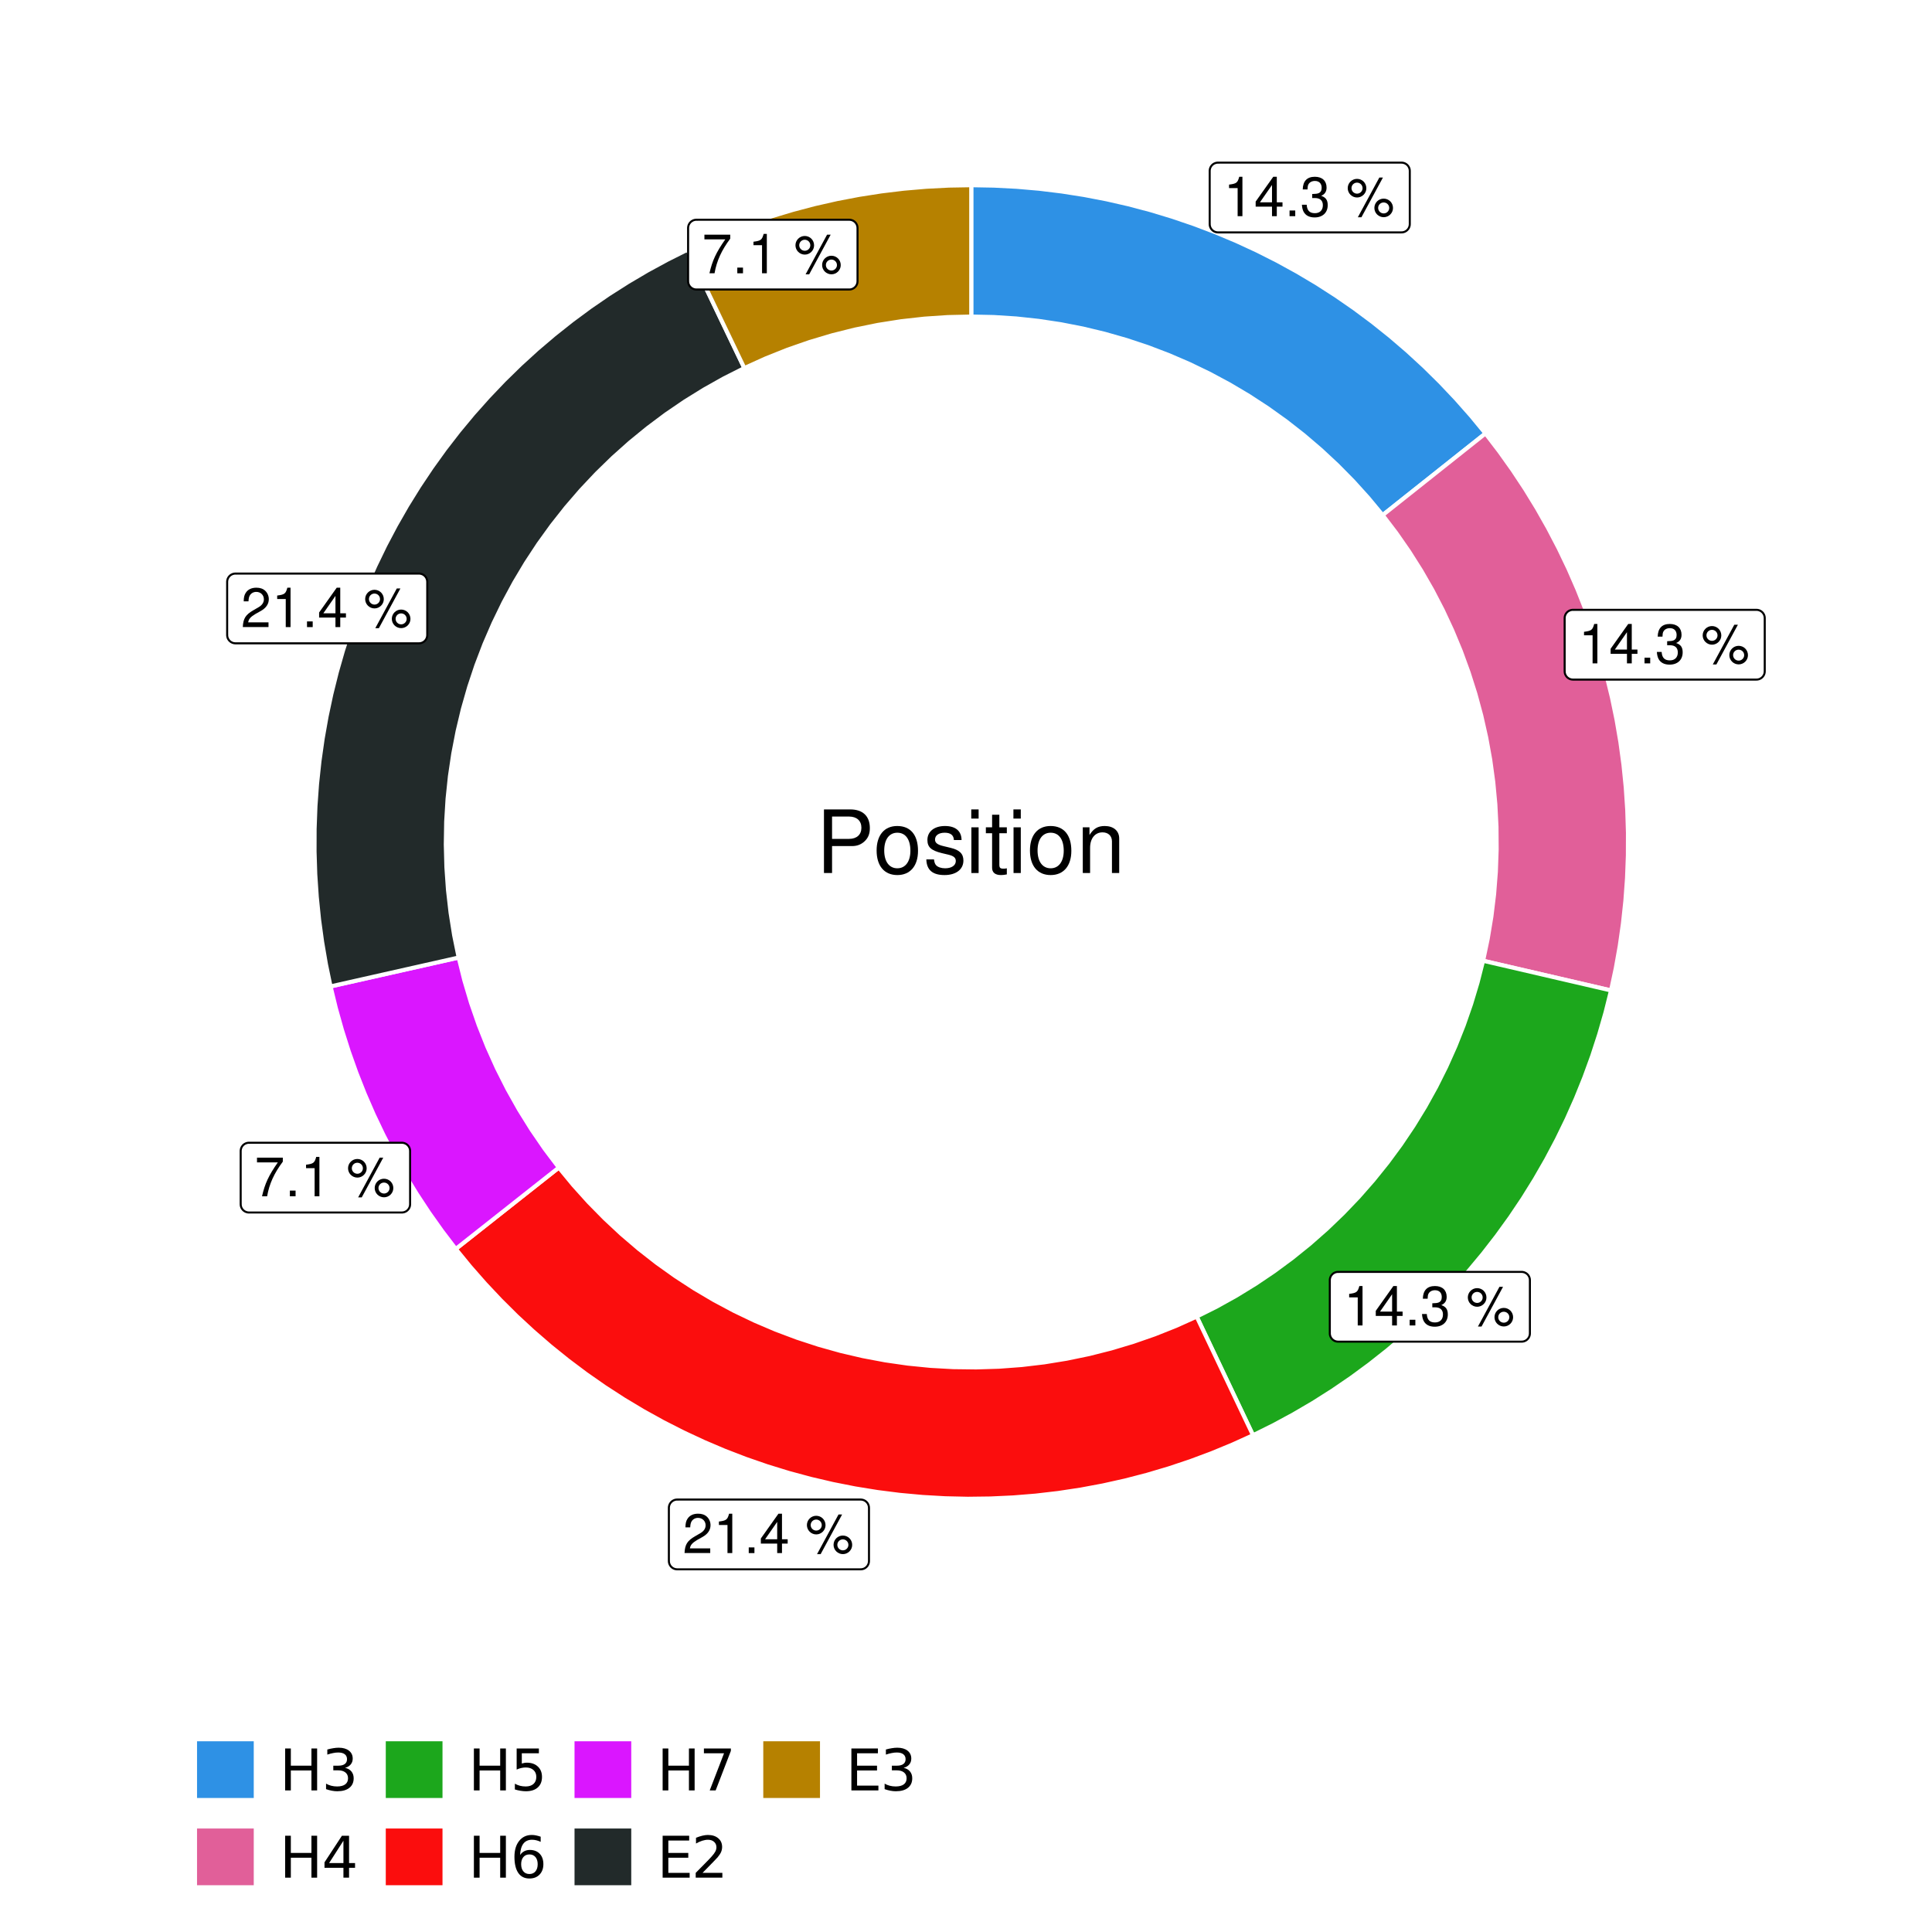 <?xml version="1.0" encoding="UTF-8"?>
<svg xmlns="http://www.w3.org/2000/svg" xmlns:xlink="http://www.w3.org/1999/xlink" width="504pt" height="504pt" viewBox="0 0 504 504" version="1.1">
<defs>
<g>
<symbol overflow="visible" id="glyph0-0">
<path style="stroke:none;" d=""/>
</symbol>
<symbol overflow="visible" id="glyph0-1">
<path style="stroke:none;" d="M 3.688 -7.328 L 3.688 0 L 4.938 0 L 4.938 -10.281 L 4.109 -10.281 C 3.672 -8.703 3.391 -8.484 1.453 -8.234 L 1.453 -7.328 Z M 3.688 -7.328 "/>
</symbol>
<symbol overflow="visible" id="glyph0-2">
<path style="stroke:none;" d="M 4.656 -2.484 L 4.656 0 L 5.906 0 L 5.906 -2.484 L 7.391 -2.484 L 7.391 -3.609 L 5.906 -3.609 L 5.906 -10.281 L 4.984 -10.281 L 0.391 -3.812 L 0.391 -2.484 Z M 4.656 -3.609 L 1.5 -3.609 L 4.656 -8.141 Z M 4.656 -3.609 "/>
</symbol>
<symbol overflow="visible" id="glyph0-3">
<path style="stroke:none;" d="M 2.719 -1.484 L 1.234 -1.484 L 1.234 0 L 2.719 0 Z M 2.719 -1.484 "/>
</symbol>
<symbol overflow="visible" id="glyph0-4">
<path style="stroke:none;" d="M 3.141 -4.734 L 3.828 -4.734 C 5.188 -4.734 5.922 -4.094 5.922 -2.859 C 5.922 -1.562 5.141 -0.781 3.844 -0.781 C 2.453 -0.781 1.797 -1.484 1.703 -2.984 L 0.453 -2.984 C 0.516 -2.156 0.656 -1.625 0.891 -1.172 C 1.422 -0.172 2.406 0.328 3.781 0.328 C 5.859 0.328 7.188 -0.922 7.188 -2.875 C 7.188 -4.188 6.703 -4.891 5.484 -5.312 C 6.422 -5.703 6.891 -6.406 6.891 -7.453 C 6.891 -9.219 5.75 -10.281 3.828 -10.281 C 1.797 -10.281 0.719 -9.141 0.672 -6.969 L 1.922 -6.969 C 1.938 -7.594 1.984 -7.953 2.141 -8.266 C 2.438 -8.844 3.062 -9.188 3.844 -9.188 C 4.953 -9.188 5.609 -8.516 5.609 -7.406 C 5.609 -6.688 5.359 -6.234 4.812 -6 C 4.469 -5.859 4.016 -5.797 3.141 -5.781 Z M 3.141 -4.734 "/>
</symbol>
<symbol overflow="visible" id="glyph0-5">
<path style="stroke:none;" d=""/>
</symbol>
<symbol overflow="visible" id="glyph0-6">
<path style="stroke:none;" d="M 2.828 -9.734 C 1.5 -9.734 0.406 -8.641 0.406 -7.312 C 0.406 -5.969 1.5 -4.875 2.844 -4.875 C 4.172 -4.875 5.266 -5.969 5.266 -7.281 C 5.266 -8.656 4.188 -9.734 2.828 -9.734 Z M 2.828 -8.75 C 3.641 -8.75 4.281 -8.109 4.281 -7.297 C 4.281 -6.516 3.625 -5.875 2.844 -5.875 C 2.047 -5.875 1.391 -6.516 1.391 -7.312 C 1.391 -8.109 2.031 -8.75 2.828 -8.75 Z M 8.656 -10.078 L 3.047 0.281 L 3.984 0.281 L 9.594 -10.078 Z M 9.781 -4.578 C 8.453 -4.578 7.359 -3.5 7.359 -2.156 C 7.359 -0.812 8.453 0.266 9.797 0.266 C 11.125 0.266 12.219 -0.812 12.219 -2.141 C 12.219 -3.5 11.141 -4.578 9.781 -4.578 Z M 9.781 -3.578 C 10.594 -3.578 11.234 -2.938 11.234 -2.141 C 11.234 -1.359 10.578 -0.719 9.797 -0.719 C 8.984 -0.719 8.344 -1.359 8.344 -2.156 C 8.344 -2.938 8.984 -3.578 9.781 -3.578 Z M 9.781 -3.578 "/>
</symbol>
<symbol overflow="visible" id="glyph0-7">
<path style="stroke:none;" d="M 7.188 -1.234 L 1.891 -1.234 C 2.016 -2.094 2.469 -2.625 3.719 -3.391 L 5.141 -4.188 C 6.547 -4.969 7.266 -6.016 7.266 -7.281 C 7.266 -8.141 6.922 -8.922 6.328 -9.484 C 5.734 -10.031 4.984 -10.281 4.031 -10.281 C 2.766 -10.281 1.812 -9.828 1.25 -8.938 C 0.891 -8.406 0.734 -7.766 0.719 -6.719 L 1.969 -6.719 C 2 -7.422 2.094 -7.828 2.266 -8.172 C 2.594 -8.797 3.234 -9.188 4 -9.188 C 5.141 -9.188 5.984 -8.359 5.984 -7.25 C 5.984 -6.422 5.516 -5.719 4.625 -5.203 L 3.312 -4.438 C 1.203 -3.234 0.594 -2.266 0.484 -0.016 L 7.188 -0.016 Z M 7.188 -1.234 "/>
</symbol>
<symbol overflow="visible" id="glyph0-8">
<path style="stroke:none;" d="M 7.391 -10.078 L 0.656 -10.078 L 0.656 -8.844 L 6.094 -8.844 C 3.703 -5.422 2.719 -3.312 1.969 0 L 3.297 0 C 3.859 -3.234 5.125 -6 7.391 -9.031 Z M 7.391 -10.078 "/>
</symbol>
<symbol overflow="visible" id="glyph1-0">
<path style="stroke:none;" d=""/>
</symbol>
<symbol overflow="visible" id="glyph1-1">
<path style="stroke:none;" d="M 4.188 -7.031 L 9.406 -7.031 C 10.703 -7.031 11.719 -7.422 12.609 -8.219 C 13.609 -9.125 14.047 -10.203 14.047 -11.719 C 14.047 -14.844 12.203 -16.594 8.922 -16.594 L 2.078 -16.594 L 2.078 0 L 4.188 0 Z M 4.188 -8.906 L 4.188 -14.734 L 8.609 -14.734 C 10.625 -14.734 11.844 -13.641 11.844 -11.812 C 11.844 -10 10.625 -8.906 8.609 -8.906 Z M 4.188 -8.906 "/>
</symbol>
<symbol overflow="visible" id="glyph1-2">
<path style="stroke:none;" d="M 6.188 -12.266 C 2.828 -12.266 0.812 -9.875 0.812 -5.875 C 0.812 -1.844 2.828 0.531 6.219 0.531 C 9.578 0.531 11.609 -1.859 11.609 -5.781 C 11.609 -9.922 9.656 -12.266 6.188 -12.266 Z M 6.219 -10.516 C 8.359 -10.516 9.625 -8.766 9.625 -5.812 C 9.625 -2.984 8.312 -1.234 6.219 -1.234 C 4.094 -1.234 2.797 -2.984 2.797 -5.875 C 2.797 -8.766 4.094 -10.516 6.219 -10.516 Z M 6.219 -10.516 "/>
</symbol>
<symbol overflow="visible" id="glyph1-3">
<path style="stroke:none;" d="M 9.969 -8.609 C 9.953 -10.953 8.406 -12.266 5.641 -12.266 C 2.875 -12.266 1.062 -10.844 1.062 -8.625 C 1.062 -6.766 2.031 -5.875 4.844 -5.188 L 6.625 -4.766 C 7.938 -4.438 8.469 -3.969 8.469 -3.125 C 8.469 -1.984 7.359 -1.234 5.688 -1.234 C 4.672 -1.234 3.797 -1.531 3.328 -2.031 C 3.031 -2.375 2.891 -2.703 2.781 -3.547 L 0.781 -3.547 C 0.859 -0.797 2.406 0.531 5.531 0.531 C 8.531 0.531 10.453 -0.953 10.453 -3.25 C 10.453 -5.031 9.453 -6.016 7.078 -6.578 L 5.266 -7.016 C 3.703 -7.375 3.047 -7.875 3.047 -8.719 C 3.047 -9.828 4.031 -10.516 5.578 -10.516 C 7.109 -10.516 7.922 -9.859 7.969 -8.609 Z M 9.969 -8.609 "/>
</symbol>
<symbol overflow="visible" id="glyph1-4">
<path style="stroke:none;" d="M 3.422 -11.922 L 1.531 -11.922 L 1.531 0 L 3.422 0 Z M 3.422 -16.594 L 1.5 -16.594 L 1.5 -14.203 L 3.422 -14.203 Z M 3.422 -16.594 "/>
</symbol>
<symbol overflow="visible" id="glyph1-5">
<path style="stroke:none;" d="M 5.781 -11.922 L 3.828 -11.922 L 3.828 -15.203 L 1.938 -15.203 L 1.938 -11.922 L 0.312 -11.922 L 0.312 -10.375 L 1.938 -10.375 L 1.938 -1.359 C 1.938 -0.141 2.75 0.531 4.234 0.531 C 4.734 0.531 5.141 0.484 5.781 0.359 L 5.781 -1.234 C 5.516 -1.156 5.266 -1.141 4.875 -1.141 C 4.047 -1.141 3.828 -1.359 3.828 -2.203 L 3.828 -10.375 L 5.781 -10.375 Z M 5.781 -11.922 "/>
</symbol>
<symbol overflow="visible" id="glyph1-6">
<path style="stroke:none;" d="M 1.594 -11.922 L 1.594 0 L 3.5 0 L 3.5 -6.578 C 3.5 -9.016 4.781 -10.609 6.734 -10.609 C 8.234 -10.609 9.203 -9.703 9.203 -8.266 L 9.203 0 L 11.094 0 L 11.094 -9.016 C 11.094 -11 9.609 -12.266 7.312 -12.266 C 5.531 -12.266 4.391 -11.594 3.344 -9.922 L 3.344 -11.922 Z M 1.594 -11.922 "/>
</symbol>
<symbol overflow="visible" id="glyph2-0">
<path style="stroke:none;" d="M 0.75 2.656 L 0.75 -10.578 L 8.25 -10.578 L 8.25 2.656 Z M 1.594 1.812 L 7.406 1.812 L 7.406 -9.734 L 1.594 -9.734 Z M 1.594 1.812 "/>
</symbol>
<symbol overflow="visible" id="glyph2-1">
<path style="stroke:none;" d="M 1.469 -10.938 L 2.953 -10.938 L 2.953 -6.453 L 8.328 -6.453 L 8.328 -10.938 L 9.812 -10.938 L 9.812 0 L 8.328 0 L 8.328 -5.203 L 2.953 -5.203 L 2.953 0 L 1.469 0 Z M 1.469 -10.938 "/>
</symbol>
<symbol overflow="visible" id="glyph2-2">
<path style="stroke:none;" d="M 6.094 -5.891 C 6.801 -5.742 7.352 -5.43 7.75 -4.953 C 8.145 -4.473 8.344 -3.879 8.344 -3.172 C 8.344 -2.098 7.969 -1.266 7.219 -0.672 C 6.477 -0.078 5.426 0.219 4.062 0.219 C 3.602 0.219 3.129 0.172 2.641 0.078 C 2.16 -0.016 1.66 -0.148 1.141 -0.328 L 1.141 -1.766 C 1.555 -1.523 2.004 -1.344 2.484 -1.219 C 2.973 -1.094 3.484 -1.031 4.016 -1.031 C 4.941 -1.031 5.648 -1.211 6.141 -1.578 C 6.629 -1.941 6.875 -2.473 6.875 -3.172 C 6.875 -3.816 6.645 -4.32 6.188 -4.688 C 5.738 -5.051 5.113 -5.234 4.312 -5.234 L 3.031 -5.234 L 3.031 -6.453 L 4.359 -6.453 C 5.086 -6.453 5.645 -6.598 6.031 -6.891 C 6.414 -7.18 6.609 -7.598 6.609 -8.141 C 6.609 -8.703 6.41 -9.133 6.016 -9.438 C 5.617 -9.738 5.051 -9.891 4.312 -9.891 C 3.906 -9.891 3.469 -9.844 3 -9.75 C 2.539 -9.664 2.031 -9.531 1.469 -9.344 L 1.469 -10.672 C 2.031 -10.828 2.555 -10.941 3.047 -11.016 C 3.535 -11.098 4 -11.141 4.438 -11.141 C 5.562 -11.141 6.453 -10.883 7.109 -10.375 C 7.766 -9.863 8.094 -9.172 8.094 -8.297 C 8.094 -7.691 7.914 -7.18 7.562 -6.766 C 7.219 -6.348 6.727 -6.055 6.094 -5.891 Z M 6.094 -5.891 "/>
</symbol>
<symbol overflow="visible" id="glyph2-3">
<path style="stroke:none;" d="M 5.672 -9.641 L 1.938 -3.812 L 5.672 -3.812 Z M 5.281 -10.938 L 7.141 -10.938 L 7.141 -3.812 L 8.703 -3.812 L 8.703 -2.578 L 7.141 -2.578 L 7.141 0 L 5.672 0 L 5.672 -2.578 L 0.734 -2.578 L 0.734 -4 Z M 5.281 -10.938 "/>
</symbol>
<symbol overflow="visible" id="glyph2-4">
<path style="stroke:none;" d="M 1.625 -10.938 L 7.422 -10.938 L 7.422 -9.688 L 2.969 -9.688 L 2.969 -7.016 C 3.188 -7.086 3.398 -7.141 3.609 -7.172 C 3.828 -7.211 4.047 -7.234 4.266 -7.234 C 5.484 -7.234 6.445 -6.895 7.156 -6.219 C 7.875 -5.551 8.234 -4.648 8.234 -3.516 C 8.234 -2.336 7.863 -1.422 7.125 -0.766 C 6.395 -0.109 5.363 0.219 4.031 0.219 C 3.57 0.219 3.102 0.176 2.625 0.094 C 2.156 0.02 1.664 -0.094 1.156 -0.25 L 1.156 -1.75 C 1.594 -1.508 2.047 -1.328 2.516 -1.203 C 2.984 -1.086 3.477 -1.031 4 -1.031 C 4.852 -1.031 5.523 -1.25 6.016 -1.688 C 6.504 -2.133 6.75 -2.742 6.75 -3.516 C 6.75 -4.273 6.504 -4.875 6.016 -5.312 C 5.523 -5.758 4.852 -5.984 4 -5.984 C 3.602 -5.984 3.207 -5.938 2.812 -5.844 C 2.426 -5.758 2.031 -5.625 1.625 -5.438 Z M 1.625 -10.938 "/>
</symbol>
<symbol overflow="visible" id="glyph2-5">
<path style="stroke:none;" d="M 4.953 -6.062 C 4.285 -6.062 3.758 -5.832 3.375 -5.375 C 2.988 -4.914 2.797 -4.297 2.797 -3.516 C 2.797 -2.723 2.988 -2.098 3.375 -1.641 C 3.758 -1.18 4.285 -0.953 4.953 -0.953 C 5.617 -0.953 6.145 -1.18 6.531 -1.641 C 6.914 -2.098 7.109 -2.723 7.109 -3.516 C 7.109 -4.297 6.914 -4.914 6.531 -5.375 C 6.145 -5.832 5.617 -6.062 4.953 -6.062 Z M 7.891 -10.688 L 7.891 -9.344 C 7.516 -9.52 7.141 -9.656 6.766 -9.75 C 6.391 -9.844 6.016 -9.891 5.641 -9.891 C 4.66 -9.891 3.91 -9.555 3.391 -8.891 C 2.879 -8.234 2.586 -7.238 2.516 -5.906 C 2.805 -6.332 3.164 -6.66 3.594 -6.891 C 4.031 -7.117 4.516 -7.234 5.047 -7.234 C 6.141 -7.234 7.004 -6.898 7.641 -6.234 C 8.273 -5.566 8.594 -4.66 8.594 -3.516 C 8.594 -2.391 8.258 -1.484 7.594 -0.797 C 6.938 -0.117 6.055 0.219 4.953 0.219 C 3.68 0.219 2.711 -0.266 2.047 -1.234 C 1.379 -2.211 1.047 -3.617 1.047 -5.453 C 1.047 -7.18 1.457 -8.562 2.281 -9.594 C 3.102 -10.625 4.203 -11.141 5.578 -11.141 C 5.953 -11.141 6.328 -11.098 6.703 -11.016 C 7.078 -10.941 7.473 -10.832 7.891 -10.688 Z M 7.891 -10.688 "/>
</symbol>
<symbol overflow="visible" id="glyph2-6">
<path style="stroke:none;" d="M 1.234 -10.938 L 8.266 -10.938 L 8.266 -10.312 L 4.297 0 L 2.75 0 L 6.484 -9.688 L 1.234 -9.688 Z M 1.234 -10.938 "/>
</symbol>
<symbol overflow="visible" id="glyph2-7">
<path style="stroke:none;" d="M 1.469 -10.938 L 8.391 -10.938 L 8.391 -9.688 L 2.953 -9.688 L 2.953 -6.453 L 8.156 -6.453 L 8.156 -5.203 L 2.953 -5.203 L 2.953 -1.25 L 8.516 -1.25 L 8.516 0 L 1.469 0 Z M 1.469 -10.938 "/>
</symbol>
<symbol overflow="visible" id="glyph2-8">
<path style="stroke:none;" d="M 2.875 -1.25 L 8.047 -1.25 L 8.047 0 L 1.094 0 L 1.094 -1.25 C 1.656 -1.82 2.422 -2.598 3.391 -3.578 C 4.359 -4.555 4.969 -5.191 5.219 -5.484 C 5.695 -6.016 6.031 -6.461 6.219 -6.828 C 6.406 -7.203 6.5 -7.566 6.5 -7.922 C 6.5 -8.504 6.297 -8.977 5.891 -9.344 C 5.484 -9.707 4.953 -9.891 4.297 -9.891 C 3.828 -9.891 3.332 -9.805 2.812 -9.641 C 2.301 -9.484 1.754 -9.238 1.172 -8.906 L 1.172 -10.406 C 1.766 -10.645 2.32 -10.828 2.844 -10.953 C 3.363 -11.078 3.836 -11.141 4.266 -11.141 C 5.398 -11.141 6.301 -10.852 6.969 -10.281 C 7.645 -9.719 7.984 -8.961 7.984 -8.016 C 7.984 -7.566 7.898 -7.141 7.734 -6.734 C 7.566 -6.328 7.258 -5.852 6.812 -5.312 C 6.688 -5.164 6.297 -4.754 5.641 -4.078 C 4.992 -3.398 4.07 -2.457 2.875 -1.25 Z M 2.875 -1.25 "/>
</symbol>
</g>
<clipPath id="clip1">
  <path d="M 30.98 0 L 473.023 0 L 473.023 504 L 30.98 504 Z M 30.98 0 "/>
</clipPath>
<clipPath id="clip2">
  <path d="M 39.199 5.48 L 467.543 5.48 L 467.543 433.824 L 39.199 433.824 Z M 39.199 5.48 "/>
</clipPath>
</defs>
<g id="surface4">
<rect x="0" y="0" width="504" height="504" style="fill:rgb(100%,100%,100%);fill-opacity:1;stroke:none;"/>
<g clip-path="url(#clip1)" clip-rule="nonzero">
<path style="fill-rule:nonzero;fill:rgb(100%,100%,100%);fill-opacity:1;stroke-width:1.067;stroke-linecap:round;stroke-linejoin:round;stroke:rgb(100%,100%,100%);stroke-opacity:1;stroke-miterlimit:10;" d="M 30.98 504 L 473.023 504 L 473.023 0 L 30.98 0 Z M 30.98 504 "/>
</g>
<g clip-path="url(#clip2)" clip-rule="nonzero">
<path style=" stroke:none;fill-rule:nonzero;fill:rgb(100%,100%,100%);fill-opacity:1;" d="M 39.199 433.824 L 467.543 433.824 L 467.543 5.48 L 39.199 5.48 Z M 39.199 433.824 "/>
</g>
<path style="fill-rule:nonzero;fill:rgb(18.039%,56.863%,89.804%);fill-opacity:1;stroke-width:1.067;stroke-linecap:butt;stroke-linejoin:miter;stroke:rgb(100%,100%,100%);stroke-opacity:1;stroke-miterlimit:10;" d="M 360.688 134.383 L 366.055 130.117 L 371.422 125.855 L 376.785 121.594 L 382.152 117.328 L 387.52 113.066 L 383.754 108.488 L 379.828 104.047 L 375.754 99.742 L 371.535 95.582 L 367.172 91.57 L 362.676 87.711 L 358.047 84.008 L 353.293 80.469 L 348.418 77.098 L 343.434 73.895 L 338.336 70.867 L 333.141 68.016 L 327.848 65.348 L 322.469 62.863 L 317.004 60.57 L 311.465 58.465 L 305.855 56.551 L 300.184 54.832 L 294.453 53.312 L 288.676 51.992 L 282.855 50.871 L 277.004 49.953 L 271.117 49.234 L 265.215 48.723 L 259.297 48.418 L 253.371 48.312 L 253.371 82.582 L 259.238 82.707 L 265.098 83.082 L 270.934 83.711 L 276.738 84.586 L 282.5 85.711 L 288.207 87.082 L 293.852 88.695 L 299.422 90.547 L 304.906 92.637 L 310.297 94.961 L 315.582 97.512 L 320.754 100.289 L 325.805 103.285 L 330.719 106.492 L 335.492 109.906 L 340.117 113.523 L 344.582 117.336 L 348.879 121.336 L 353 125.512 L 356.941 129.867 Z M 360.688 134.383 "/>
<path style="fill-rule:nonzero;fill:rgb(88.235%,37.255%,60%);fill-opacity:1;stroke-width:1.067;stroke-linecap:butt;stroke-linejoin:miter;stroke:rgb(100%,100%,100%);stroke-opacity:1;stroke-miterlimit:10;" d="M 386.895 250.633 L 393.57 252.18 L 406.922 255.281 L 413.598 256.828 L 420.273 258.379 L 421.512 252.582 L 422.551 246.746 L 423.387 240.879 L 424.02 234.988 L 424.449 229.074 L 424.672 223.152 L 424.691 217.227 L 424.504 211.305 L 424.113 205.391 L 423.516 199.492 L 422.719 193.621 L 421.719 187.777 L 420.516 181.977 L 419.109 176.219 L 417.508 170.512 L 415.711 164.863 L 413.719 159.281 L 411.535 153.773 L 409.164 148.34 L 406.602 142.996 L 403.859 137.742 L 400.938 132.586 L 397.84 127.535 L 394.566 122.594 L 391.125 117.77 L 387.52 113.066 L 382.152 117.328 L 376.785 121.594 L 371.422 125.855 L 366.055 130.117 L 360.688 134.383 L 364.242 139.055 L 367.59 143.875 L 370.73 148.836 L 373.656 153.926 L 376.359 159.137 L 378.836 164.457 L 381.086 169.879 L 383.098 175.395 L 384.875 180.988 L 386.41 186.656 L 387.699 192.383 L 388.746 198.156 L 389.539 203.973 L 390.086 209.816 L 390.383 215.68 L 390.426 221.551 L 390.219 227.418 L 389.762 233.27 L 389.055 239.098 L 388.098 244.887 Z M 386.895 250.633 "/>
<path style="fill-rule:nonzero;fill:rgb(10.98%,65.49%,10.98%);fill-opacity:1;stroke-width:1.067;stroke-linecap:butt;stroke-linejoin:miter;stroke:rgb(100%,100%,100%);stroke-opacity:1;stroke-miterlimit:10;" d="M 312.176 343.465 L 315.117 349.656 L 318.055 355.848 L 323.938 368.23 L 326.879 374.418 L 332.188 371.785 L 337.398 368.969 L 342.516 365.973 L 347.52 362.801 L 352.414 359.461 L 357.191 355.949 L 361.844 352.277 L 366.367 348.449 L 370.754 344.461 L 375 340.328 L 379.102 336.051 L 383.051 331.633 L 386.848 327.078 L 390.48 322.398 L 393.953 317.594 L 397.258 312.676 L 400.387 307.645 L 403.344 302.504 L 406.117 297.27 L 408.711 291.941 L 411.117 286.523 L 413.336 281.027 L 415.363 275.461 L 417.195 269.824 L 418.836 264.129 L 420.273 258.379 L 413.598 256.828 L 406.922 255.281 L 393.57 252.18 L 386.895 250.633 L 385.445 256.32 L 383.754 261.941 L 381.824 267.484 L 379.656 272.941 L 377.258 278.301 L 374.633 283.551 L 371.789 288.684 L 368.723 293.691 L 365.449 298.562 L 361.965 303.289 L 358.285 307.859 L 354.414 312.273 L 350.355 316.512 L 346.117 320.578 L 341.711 324.457 L 337.145 328.141 L 332.422 331.629 L 327.555 334.91 L 322.551 337.98 L 317.422 340.836 Z M 312.176 343.465 "/>
<path style="fill-rule:nonzero;fill:rgb(98.431%,5.098%,5.098%);fill-opacity:1;stroke-width:1.067;stroke-linecap:butt;stroke-linejoin:miter;stroke:rgb(100%,100%,100%);stroke-opacity:1;stroke-miterlimit:10;" d="M 145.781 304.582 L 135.023 313.074 L 129.645 317.324 L 118.887 325.816 L 122.629 330.395 L 126.527 334.836 L 130.578 339.145 L 134.773 343.312 L 139.113 347.328 L 143.586 351.195 L 148.191 354.906 L 152.918 358.453 L 157.77 361.84 L 162.73 365.051 L 167.805 368.094 L 172.977 370.957 L 178.246 373.641 L 183.602 376.141 L 189.043 378.457 L 194.562 380.582 L 200.148 382.516 L 205.801 384.254 L 211.508 385.797 L 217.266 387.141 L 223.066 388.289 L 228.902 389.234 L 234.77 389.977 L 240.656 390.516 L 246.559 390.855 L 252.473 390.988 L 258.383 390.914 L 264.289 390.641 L 270.184 390.164 L 276.059 389.48 L 281.902 388.598 L 287.715 387.512 L 293.488 386.227 L 299.211 384.742 L 304.879 383.062 L 310.488 381.188 L 316.027 379.121 L 321.492 376.863 L 326.879 374.418 L 323.938 368.23 L 318.055 355.848 L 315.117 349.656 L 312.176 343.465 L 306.746 345.902 L 301.215 348.102 L 295.598 350.055 L 289.895 351.766 L 284.129 353.227 L 278.301 354.434 L 272.426 355.391 L 266.516 356.09 L 260.582 356.531 L 254.637 356.715 L 248.684 356.641 L 242.742 356.309 L 236.82 355.719 L 230.93 354.871 L 225.082 353.77 L 219.289 352.418 L 213.559 350.812 L 207.902 348.961 L 202.332 346.867 L 196.859 344.531 L 191.492 341.961 L 186.242 339.16 L 181.117 336.133 L 176.133 332.887 L 171.289 329.43 L 166.602 325.762 L 162.078 321.895 L 157.727 317.836 L 153.555 313.594 L 149.57 309.172 Z M 145.781 304.582 "/>
<path style="fill-rule:nonzero;fill:rgb(85.49%,8.627%,100%);fill-opacity:1;stroke-width:1.067;stroke-linecap:butt;stroke-linejoin:miter;stroke:rgb(100%,100%,100%);stroke-opacity:1;stroke-miterlimit:10;" d="M 119.656 249.793 L 112.969 251.301 L 106.281 252.805 L 99.598 254.312 L 92.91 255.82 L 86.227 257.328 L 87.617 263.047 L 89.207 268.711 L 90.988 274.32 L 92.961 279.867 L 95.125 285.34 L 97.473 290.734 L 100.008 296.047 L 102.723 301.27 L 105.613 306.395 L 108.68 311.418 L 111.914 316.332 L 115.32 321.133 L 118.887 325.816 L 129.645 317.324 L 135.023 313.074 L 145.781 304.582 L 142.098 299.695 L 138.637 294.648 L 135.402 289.453 L 132.406 284.117 L 129.648 278.652 L 127.137 273.07 L 124.879 267.383 L 122.875 261.598 L 121.133 255.73 Z M 119.656 249.793 "/>
<path style="fill-rule:nonzero;fill:rgb(13.333%,16.471%,16.471%);fill-opacity:1;stroke-width:1.067;stroke-linecap:butt;stroke-linejoin:miter;stroke:rgb(100%,100%,100%);stroke-opacity:1;stroke-miterlimit:10;" d="M 194.176 96.023 L 191.215 89.84 L 188.254 83.66 L 185.297 77.477 L 182.336 71.297 L 179.375 65.113 L 174.09 67.762 L 168.895 70.586 L 163.801 73.59 L 158.816 76.766 L 153.941 80.113 L 149.184 83.629 L 144.555 87.305 L 140.051 91.137 L 135.684 95.125 L 131.457 99.258 L 127.379 103.539 L 123.445 107.953 L 119.668 112.504 L 116.051 117.18 L 112.598 121.98 L 109.312 126.895 L 106.195 131.922 L 103.258 137.051 L 100.496 142.281 L 97.918 147.602 L 95.523 153.008 L 93.32 158.492 L 91.305 164.055 L 89.48 169.68 L 87.855 175.363 L 86.426 181.102 L 85.195 186.883 L 84.164 192.707 L 83.336 198.559 L 82.707 204.441 L 82.285 210.336 L 82.066 216.246 L 82.051 222.16 L 82.238 228.07 L 82.633 233.969 L 83.227 239.852 L 84.027 245.711 L 85.023 251.539 L 86.227 257.328 L 92.91 255.82 L 99.598 254.312 L 106.281 252.805 L 112.969 251.301 L 119.656 249.793 L 118.473 243.961 L 117.543 238.082 L 116.871 232.168 L 116.457 226.234 L 116.301 220.285 L 116.402 214.336 L 116.762 208.395 L 117.379 202.477 L 118.254 196.59 L 119.383 190.746 L 120.762 184.957 L 122.395 179.234 L 124.27 173.59 L 126.391 168.027 L 128.754 162.566 L 131.348 157.211 L 134.172 151.973 L 137.223 146.863 L 140.492 141.891 L 143.973 137.066 L 147.66 132.395 L 151.547 127.887 L 155.625 123.555 L 159.891 119.402 L 164.328 115.441 L 168.938 111.676 L 173.703 108.109 L 178.617 104.758 L 183.676 101.621 L 188.863 98.707 Z M 194.176 96.023 "/>
<path style="fill-rule:nonzero;fill:rgb(71.373%,50.588%,0%);fill-opacity:1;stroke-width:1.067;stroke-linecap:butt;stroke-linejoin:miter;stroke:rgb(100%,100%,100%);stroke-opacity:1;stroke-miterlimit:10;" d="M 253.371 82.582 L 253.371 48.312 L 247.484 48.414 L 241.609 48.719 L 235.746 49.223 L 229.902 49.93 L 224.086 50.836 L 218.305 51.941 L 212.566 53.242 L 206.875 54.742 L 201.242 56.438 L 195.664 58.324 L 190.16 60.398 L 184.727 62.664 L 179.375 65.113 L 182.336 71.297 L 185.297 77.477 L 188.254 83.66 L 191.215 89.84 L 194.176 96.023 L 199.754 93.504 L 205.438 91.234 L 211.219 89.223 L 217.082 87.473 L 223.02 85.984 L 229.016 84.762 L 235.062 83.809 L 241.145 83.129 L 247.25 82.719 Z M 253.371 82.582 "/>
<path style="fill-rule:nonzero;fill:rgb(100%,100%,100%);fill-opacity:1;stroke-width:0.533;stroke-linecap:round;stroke-linejoin:round;stroke:rgb(0%,0%,0%);stroke-opacity:1;stroke-miterlimit:10;" d="M 317.73 60.625 L 365.609 60.625 L 365.523 60.621 L 365.871 60.609 L 366.211 60.539 L 366.535 60.418 L 366.836 60.242 L 367.105 60.023 L 367.336 59.762 L 367.523 59.469 L 367.66 59.148 L 367.742 58.812 L 367.77 58.465 L 367.77 44.586 L 367.742 44.238 L 367.66 43.902 L 367.523 43.582 L 367.336 43.285 L 367.105 43.027 L 366.836 42.809 L 366.535 42.633 L 366.211 42.512 L 365.871 42.441 L 365.609 42.426 L 317.73 42.426 L 317.992 42.441 L 317.645 42.426 L 317.297 42.469 L 316.965 42.566 L 316.648 42.715 L 316.363 42.91 L 316.113 43.152 L 315.906 43.43 L 315.742 43.738 L 315.633 44.066 L 315.578 44.41 L 315.57 44.586 L 315.57 58.465 L 315.578 58.289 L 315.578 58.637 L 315.633 58.98 L 315.742 59.312 L 315.906 59.617 L 316.113 59.898 L 316.363 60.137 L 316.648 60.336 L 316.965 60.484 L 317.297 60.582 L 317.645 60.621 Z M 317.73 60.625 "/>
<g style="fill:rgb(0%,0%,0%);fill-opacity:1;">
  <use xlink:href="#glyph0-1" x="319.172" y="56.394"/>
  <use xlink:href="#glyph0-2" x="327.172" y="56.394"/>
  <use xlink:href="#glyph0-3" x="335.172" y="56.394"/>
  <use xlink:href="#glyph0-4" x="339.172" y="56.394"/>
  <use xlink:href="#glyph0-5" x="347.172" y="56.394"/>
  <use xlink:href="#glyph0-6" x="351.172" y="56.394"/>
</g>
<path style="fill-rule:nonzero;fill:rgb(100%,100%,100%);fill-opacity:1;stroke-width:0.533;stroke-linecap:round;stroke-linejoin:round;stroke:rgb(0%,0%,0%);stroke-opacity:1;stroke-miterlimit:10;" d="M 410.328 177.285 L 458.207 177.285 L 458.121 177.281 L 458.469 177.27 L 458.809 177.199 L 459.133 177.078 L 459.434 176.902 L 459.703 176.684 L 459.934 176.422 L 460.121 176.129 L 460.258 175.809 L 460.34 175.473 L 460.367 175.125 L 460.367 161.246 L 460.34 160.898 L 460.258 160.562 L 460.121 160.242 L 459.934 159.945 L 459.703 159.688 L 459.434 159.469 L 459.133 159.293 L 458.809 159.172 L 458.469 159.102 L 458.207 159.086 L 410.328 159.086 L 410.59 159.102 L 410.242 159.086 L 409.895 159.129 L 409.562 159.227 L 409.25 159.375 L 408.961 159.57 L 408.711 159.812 L 408.504 160.09 L 408.34 160.398 L 408.23 160.727 L 408.176 161.07 L 408.168 161.246 L 408.168 175.125 L 408.176 174.949 L 408.176 175.297 L 408.23 175.641 L 408.34 175.973 L 408.504 176.277 L 408.711 176.559 L 408.961 176.797 L 409.25 176.996 L 409.562 177.145 L 409.895 177.242 L 410.242 177.281 Z M 410.328 177.285 "/>
<g style="fill:rgb(0%,0%,0%);fill-opacity:1;">
  <use xlink:href="#glyph0-1" x="411.77" y="173.054"/>
  <use xlink:href="#glyph0-2" x="419.77" y="173.054"/>
  <use xlink:href="#glyph0-3" x="427.77" y="173.054"/>
  <use xlink:href="#glyph0-4" x="431.77" y="173.054"/>
  <use xlink:href="#glyph0-5" x="439.77" y="173.054"/>
  <use xlink:href="#glyph0-6" x="443.77" y="173.054"/>
</g>
<path style="fill-rule:nonzero;fill:rgb(100%,100%,100%);fill-opacity:1;stroke-width:0.533;stroke-linecap:round;stroke-linejoin:round;stroke:rgb(0%,0%,0%);stroke-opacity:1;stroke-miterlimit:10;" d="M 349.062 350 L 396.945 350 L 396.859 349.996 L 397.203 349.98 L 397.547 349.914 L 397.871 349.789 L 398.172 349.617 L 398.441 349.395 L 398.672 349.137 L 398.855 348.844 L 398.992 348.523 L 399.078 348.184 L 399.105 347.84 L 399.105 333.957 L 399.078 333.613 L 398.992 333.273 L 398.855 332.953 L 398.672 332.66 L 398.441 332.398 L 398.172 332.18 L 397.871 332.008 L 397.547 331.883 L 397.203 331.812 L 396.945 331.797 L 349.062 331.797 L 349.324 331.812 L 348.977 331.801 L 348.633 331.84 L 348.297 331.938 L 347.984 332.086 L 347.699 332.285 L 347.449 332.527 L 347.238 332.805 L 347.078 333.113 L 346.969 333.441 L 346.91 333.785 L 346.906 333.957 L 346.906 347.84 L 346.91 347.664 L 346.91 348.012 L 346.969 348.355 L 347.078 348.684 L 347.238 348.992 L 347.449 349.27 L 347.699 349.512 L 347.984 349.707 L 348.297 349.859 L 348.633 349.953 L 348.977 349.996 Z M 349.062 350 "/>
<g style="fill:rgb(0%,0%,0%);fill-opacity:1;">
  <use xlink:href="#glyph0-1" x="350.504" y="345.769"/>
  <use xlink:href="#glyph0-2" x="358.504" y="345.769"/>
  <use xlink:href="#glyph0-3" x="366.504" y="345.769"/>
  <use xlink:href="#glyph0-4" x="370.504" y="345.769"/>
  <use xlink:href="#glyph0-5" x="378.504" y="345.769"/>
  <use xlink:href="#glyph0-6" x="382.504" y="345.769"/>
</g>
<path style="fill-rule:nonzero;fill:rgb(100%,100%,100%);fill-opacity:1;stroke-width:0.533;stroke-linecap:round;stroke-linejoin:round;stroke:rgb(0%,0%,0%);stroke-opacity:1;stroke-miterlimit:10;" d="M 176.648 409.387 L 224.531 409.387 L 224.441 409.383 L 224.789 409.371 L 225.129 409.301 L 225.457 409.18 L 225.758 409.004 L 226.027 408.785 L 226.258 408.523 L 226.441 408.23 L 226.578 407.91 L 226.66 407.574 L 226.691 407.227 L 226.691 393.348 L 226.66 393 L 226.578 392.664 L 226.441 392.344 L 226.258 392.047 L 226.027 391.789 L 225.758 391.57 L 225.457 391.395 L 225.129 391.273 L 224.789 391.203 L 224.531 391.188 L 176.648 391.188 L 176.91 391.203 L 176.562 391.188 L 176.219 391.23 L 175.883 391.328 L 175.57 391.477 L 175.285 391.672 L 175.031 391.914 L 174.824 392.191 L 174.664 392.5 L 174.551 392.828 L 174.496 393.172 L 174.488 393.348 L 174.488 407.227 L 174.496 407.051 L 174.496 407.398 L 174.551 407.742 L 174.664 408.074 L 174.824 408.379 L 175.031 408.66 L 175.285 408.898 L 175.57 409.098 L 175.883 409.246 L 176.219 409.344 L 176.562 409.383 Z M 176.648 409.387 "/>
<g style="fill:rgb(0%,0%,0%);fill-opacity:1;">
  <use xlink:href="#glyph0-7" x="178.09" y="405.155"/>
  <use xlink:href="#glyph0-1" x="186.09" y="405.155"/>
  <use xlink:href="#glyph0-3" x="194.09" y="405.155"/>
  <use xlink:href="#glyph0-2" x="198.09" y="405.155"/>
  <use xlink:href="#glyph0-5" x="206.09" y="405.155"/>
  <use xlink:href="#glyph0-6" x="210.09" y="405.155"/>
</g>
<path style="fill-rule:nonzero;fill:rgb(100%,100%,100%);fill-opacity:1;stroke-width:0.533;stroke-linecap:round;stroke-linejoin:round;stroke:rgb(0%,0%,0%);stroke-opacity:1;stroke-miterlimit:10;" d="M 64.945 316.305 L 104.824 316.305 L 104.738 316.305 L 105.086 316.289 L 105.426 316.219 L 105.75 316.098 L 106.055 315.922 L 106.32 315.703 L 106.551 315.441 L 106.738 315.148 L 106.875 314.828 L 106.957 314.492 L 106.984 314.145 L 106.984 300.266 L 106.957 299.918 L 106.875 299.582 L 106.738 299.262 L 106.551 298.969 L 106.32 298.707 L 106.055 298.488 L 105.75 298.312 L 105.426 298.191 L 105.086 298.121 L 104.824 298.105 L 64.945 298.105 L 65.207 298.121 L 64.859 298.105 L 64.516 298.148 L 64.18 298.246 L 63.867 298.395 L 63.578 298.59 L 63.328 298.832 L 63.121 299.109 L 62.957 299.418 L 62.848 299.746 L 62.793 300.09 L 62.785 300.266 L 62.785 314.145 L 62.793 313.973 L 62.793 314.32 L 62.848 314.66 L 62.957 314.992 L 63.121 315.301 L 63.328 315.578 L 63.578 315.816 L 63.867 316.016 L 64.18 316.164 L 64.516 316.262 L 64.859 316.305 Z M 64.945 316.305 "/>
<g style="fill:rgb(0%,0%,0%);fill-opacity:1;">
  <use xlink:href="#glyph0-8" x="66.387" y="312.073"/>
  <use xlink:href="#glyph0-3" x="74.387" y="312.073"/>
  <use xlink:href="#glyph0-1" x="78.387" y="312.073"/>
  <use xlink:href="#glyph0-5" x="86.387" y="312.073"/>
  <use xlink:href="#glyph0-6" x="90.387" y="312.073"/>
</g>
<path style="fill-rule:nonzero;fill:rgb(100%,100%,100%);fill-opacity:1;stroke-width:0.533;stroke-linecap:round;stroke-linejoin:round;stroke:rgb(0%,0%,0%);stroke-opacity:1;stroke-miterlimit:10;" d="M 61.418 167.824 L 109.297 167.824 L 109.211 167.82 L 109.559 167.809 L 109.898 167.738 L 110.223 167.613 L 110.523 167.441 L 110.793 167.223 L 111.023 166.961 L 111.211 166.668 L 111.344 166.348 L 111.43 166.012 L 111.457 165.664 L 111.457 151.785 L 111.43 151.438 L 111.344 151.102 L 111.211 150.781 L 111.023 150.484 L 110.793 150.227 L 110.523 150.008 L 110.223 149.832 L 109.898 149.711 L 109.559 149.641 L 109.297 149.625 L 61.418 149.625 L 61.676 149.641 L 61.328 149.625 L 60.984 149.668 L 60.652 149.766 L 60.336 149.914 L 60.051 150.109 L 59.801 150.352 L 59.59 150.629 L 59.43 150.938 L 59.32 151.266 L 59.266 151.609 L 59.258 151.785 L 59.258 165.664 L 59.266 165.488 L 59.266 165.836 L 59.32 166.18 L 59.43 166.512 L 59.59 166.816 L 59.801 167.098 L 60.051 167.336 L 60.336 167.535 L 60.652 167.684 L 60.984 167.781 L 61.328 167.82 Z M 61.418 167.824 "/>
<g style="fill:rgb(0%,0%,0%);fill-opacity:1;">
  <use xlink:href="#glyph0-7" x="62.855" y="163.593"/>
  <use xlink:href="#glyph0-1" x="70.855" y="163.593"/>
  <use xlink:href="#glyph0-3" x="78.855" y="163.593"/>
  <use xlink:href="#glyph0-2" x="82.855" y="163.593"/>
  <use xlink:href="#glyph0-5" x="90.855" y="163.593"/>
  <use xlink:href="#glyph0-6" x="94.855" y="163.593"/>
</g>
<path style="fill-rule:nonzero;fill:rgb(100%,100%,100%);fill-opacity:1;stroke-width:0.533;stroke-linecap:round;stroke-linejoin:round;stroke:rgb(0%,0%,0%);stroke-opacity:1;stroke-miterlimit:10;" d="M 181.664 75.523 L 221.543 75.523 L 221.457 75.52 L 221.805 75.508 L 222.145 75.438 L 222.469 75.312 L 222.773 75.141 L 223.039 74.922 L 223.273 74.66 L 223.457 74.367 L 223.594 74.047 L 223.676 73.707 L 223.703 73.363 L 223.703 59.484 L 223.676 59.137 L 223.594 58.797 L 223.457 58.48 L 223.273 58.184 L 223.039 57.926 L 222.773 57.703 L 222.469 57.531 L 222.145 57.406 L 221.805 57.34 L 221.543 57.324 L 181.664 57.324 L 181.926 57.34 L 181.578 57.324 L 181.234 57.367 L 180.898 57.461 L 180.586 57.613 L 180.297 57.809 L 180.047 58.051 L 179.84 58.328 L 179.676 58.637 L 179.566 58.965 L 179.512 59.309 L 179.504 59.484 L 179.504 73.363 L 179.512 73.188 L 179.512 73.535 L 179.566 73.879 L 179.676 74.211 L 179.84 74.516 L 180.047 74.793 L 180.297 75.035 L 180.586 75.234 L 180.898 75.383 L 181.234 75.48 L 181.578 75.52 Z M 181.664 75.523 "/>
<g style="fill:rgb(0%,0%,0%);fill-opacity:1;">
  <use xlink:href="#glyph0-8" x="183.105" y="71.292"/>
  <use xlink:href="#glyph0-3" x="191.105" y="71.292"/>
  <use xlink:href="#glyph0-1" x="195.105" y="71.292"/>
  <use xlink:href="#glyph0-5" x="203.105" y="71.292"/>
  <use xlink:href="#glyph0-6" x="207.105" y="71.292"/>
</g>
<g style="fill:rgb(0%,0%,0%);fill-opacity:1;">
  <use xlink:href="#glyph1-1" x="212.871" y="227.746"/>
  <use xlink:href="#glyph1-2" x="227.871" y="227.746"/>
  <use xlink:href="#glyph1-3" x="240.871" y="227.746"/>
  <use xlink:href="#glyph1-4" x="251.871" y="227.746"/>
  <use xlink:href="#glyph1-5" x="256.871" y="227.746"/>
  <use xlink:href="#glyph1-4" x="262.871" y="227.746"/>
  <use xlink:href="#glyph1-2" x="267.871" y="227.746"/>
  <use xlink:href="#glyph1-6" x="280.871" y="227.746"/>
</g>
<path style=" stroke:none;fill-rule:nonzero;fill:rgb(100%,100%,100%);fill-opacity:1;" d="M 39.199 498.52 L 245.113 498.52 L 245.113 447.52 L 39.199 447.52 Z M 39.199 498.52 "/>
<path style=" stroke:none;fill-rule:nonzero;fill:rgb(100%,100%,100%);fill-opacity:1;" d="M 50.156 470.281 L 67.438 470.281 L 67.438 453 L 50.156 453 Z M 50.156 470.281 "/>
<path style="fill-rule:nonzero;fill:rgb(18.039%,56.863%,89.804%);fill-opacity:1;stroke-width:1.067;stroke-linecap:butt;stroke-linejoin:miter;stroke:rgb(100%,100%,100%);stroke-opacity:1;stroke-miterlimit:10;" d="M 50.867 469.574 L 66.73 469.574 L 66.73 453.711 L 50.867 453.711 Z M 50.867 469.574 "/>
<path style=" stroke:none;fill-rule:nonzero;fill:rgb(100%,100%,100%);fill-opacity:1;" d="M 50.156 493.043 L 67.438 493.043 L 67.438 475.762 L 50.156 475.762 Z M 50.156 493.043 "/>
<path style="fill-rule:nonzero;fill:rgb(88.235%,37.255%,60%);fill-opacity:1;stroke-width:1.067;stroke-linecap:butt;stroke-linejoin:miter;stroke:rgb(100%,100%,100%);stroke-opacity:1;stroke-miterlimit:10;" d="M 50.867 492.332 L 66.73 492.332 L 66.73 476.469 L 50.867 476.469 Z M 50.867 492.332 "/>
<path style=" stroke:none;fill-rule:nonzero;fill:rgb(100%,100%,100%);fill-opacity:1;" d="M 99.395 470.281 L 116.676 470.281 L 116.676 453 L 99.395 453 Z M 99.395 470.281 "/>
<path style="fill-rule:nonzero;fill:rgb(10.98%,65.49%,10.98%);fill-opacity:1;stroke-width:1.067;stroke-linecap:butt;stroke-linejoin:miter;stroke:rgb(100%,100%,100%);stroke-opacity:1;stroke-miterlimit:10;" d="M 100.105 469.574 L 115.969 469.574 L 115.969 453.711 L 100.105 453.711 Z M 100.105 469.574 "/>
<path style=" stroke:none;fill-rule:nonzero;fill:rgb(100%,100%,100%);fill-opacity:1;" d="M 99.395 493.043 L 116.676 493.043 L 116.676 475.762 L 99.395 475.762 Z M 99.395 493.043 "/>
<path style="fill-rule:nonzero;fill:rgb(98.431%,5.098%,5.098%);fill-opacity:1;stroke-width:1.067;stroke-linecap:butt;stroke-linejoin:miter;stroke:rgb(100%,100%,100%);stroke-opacity:1;stroke-miterlimit:10;" d="M 100.105 492.332 L 115.969 492.332 L 115.969 476.469 L 100.105 476.469 Z M 100.105 492.332 "/>
<path style=" stroke:none;fill-rule:nonzero;fill:rgb(100%,100%,100%);fill-opacity:1;" d="M 148.633 470.281 L 165.914 470.281 L 165.914 453 L 148.633 453 Z M 148.633 470.281 "/>
<path style="fill-rule:nonzero;fill:rgb(85.49%,8.627%,100%);fill-opacity:1;stroke-width:1.067;stroke-linecap:butt;stroke-linejoin:miter;stroke:rgb(100%,100%,100%);stroke-opacity:1;stroke-miterlimit:10;" d="M 149.344 469.574 L 165.207 469.574 L 165.207 453.711 L 149.344 453.711 Z M 149.344 469.574 "/>
<path style=" stroke:none;fill-rule:nonzero;fill:rgb(100%,100%,100%);fill-opacity:1;" d="M 148.633 493.043 L 165.914 493.043 L 165.914 475.762 L 148.633 475.762 Z M 148.633 493.043 "/>
<path style="fill-rule:nonzero;fill:rgb(13.333%,16.471%,16.471%);fill-opacity:1;stroke-width:1.067;stroke-linecap:butt;stroke-linejoin:miter;stroke:rgb(100%,100%,100%);stroke-opacity:1;stroke-miterlimit:10;" d="M 149.344 492.332 L 165.207 492.332 L 165.207 476.469 L 149.344 476.469 Z M 149.344 492.332 "/>
<path style=" stroke:none;fill-rule:nonzero;fill:rgb(100%,100%,100%);fill-opacity:1;" d="M 197.875 470.281 L 215.156 470.281 L 215.156 453 L 197.875 453 Z M 197.875 470.281 "/>
<path style="fill-rule:nonzero;fill:rgb(71.373%,50.588%,0%);fill-opacity:1;stroke-width:1.067;stroke-linecap:butt;stroke-linejoin:miter;stroke:rgb(100%,100%,100%);stroke-opacity:1;stroke-miterlimit:10;" d="M 198.582 469.574 L 214.445 469.574 L 214.445 453.711 L 198.582 453.711 Z M 198.582 469.574 "/>
<g style="fill:rgb(0%,0%,0%);fill-opacity:1;">
  <use xlink:href="#glyph2-1" x="72.918" y="467.064"/>
  <use xlink:href="#glyph2-2" x="83.918" y="467.064"/>
</g>
<g style="fill:rgb(0%,0%,0%);fill-opacity:1;">
  <use xlink:href="#glyph2-1" x="72.918" y="489.826"/>
  <use xlink:href="#glyph2-3" x="83.918" y="489.826"/>
</g>
<g style="fill:rgb(0%,0%,0%);fill-opacity:1;">
  <use xlink:href="#glyph2-1" x="122.156" y="467.064"/>
  <use xlink:href="#glyph2-4" x="133.156" y="467.064"/>
</g>
<g style="fill:rgb(0%,0%,0%);fill-opacity:1;">
  <use xlink:href="#glyph2-1" x="122.156" y="489.826"/>
  <use xlink:href="#glyph2-5" x="133.156" y="489.826"/>
</g>
<g style="fill:rgb(0%,0%,0%);fill-opacity:1;">
  <use xlink:href="#glyph2-1" x="171.395" y="467.064"/>
  <use xlink:href="#glyph2-6" x="182.395" y="467.064"/>
</g>
<g style="fill:rgb(0%,0%,0%);fill-opacity:1;">
  <use xlink:href="#glyph2-7" x="171.395" y="489.826"/>
  <use xlink:href="#glyph2-8" x="180.395" y="489.826"/>
</g>
<g style="fill:rgb(0%,0%,0%);fill-opacity:1;">
  <use xlink:href="#glyph2-7" x="220.633" y="467.064"/>
  <use xlink:href="#glyph2-2" x="229.633" y="467.064"/>
</g>
</g>
</svg>
